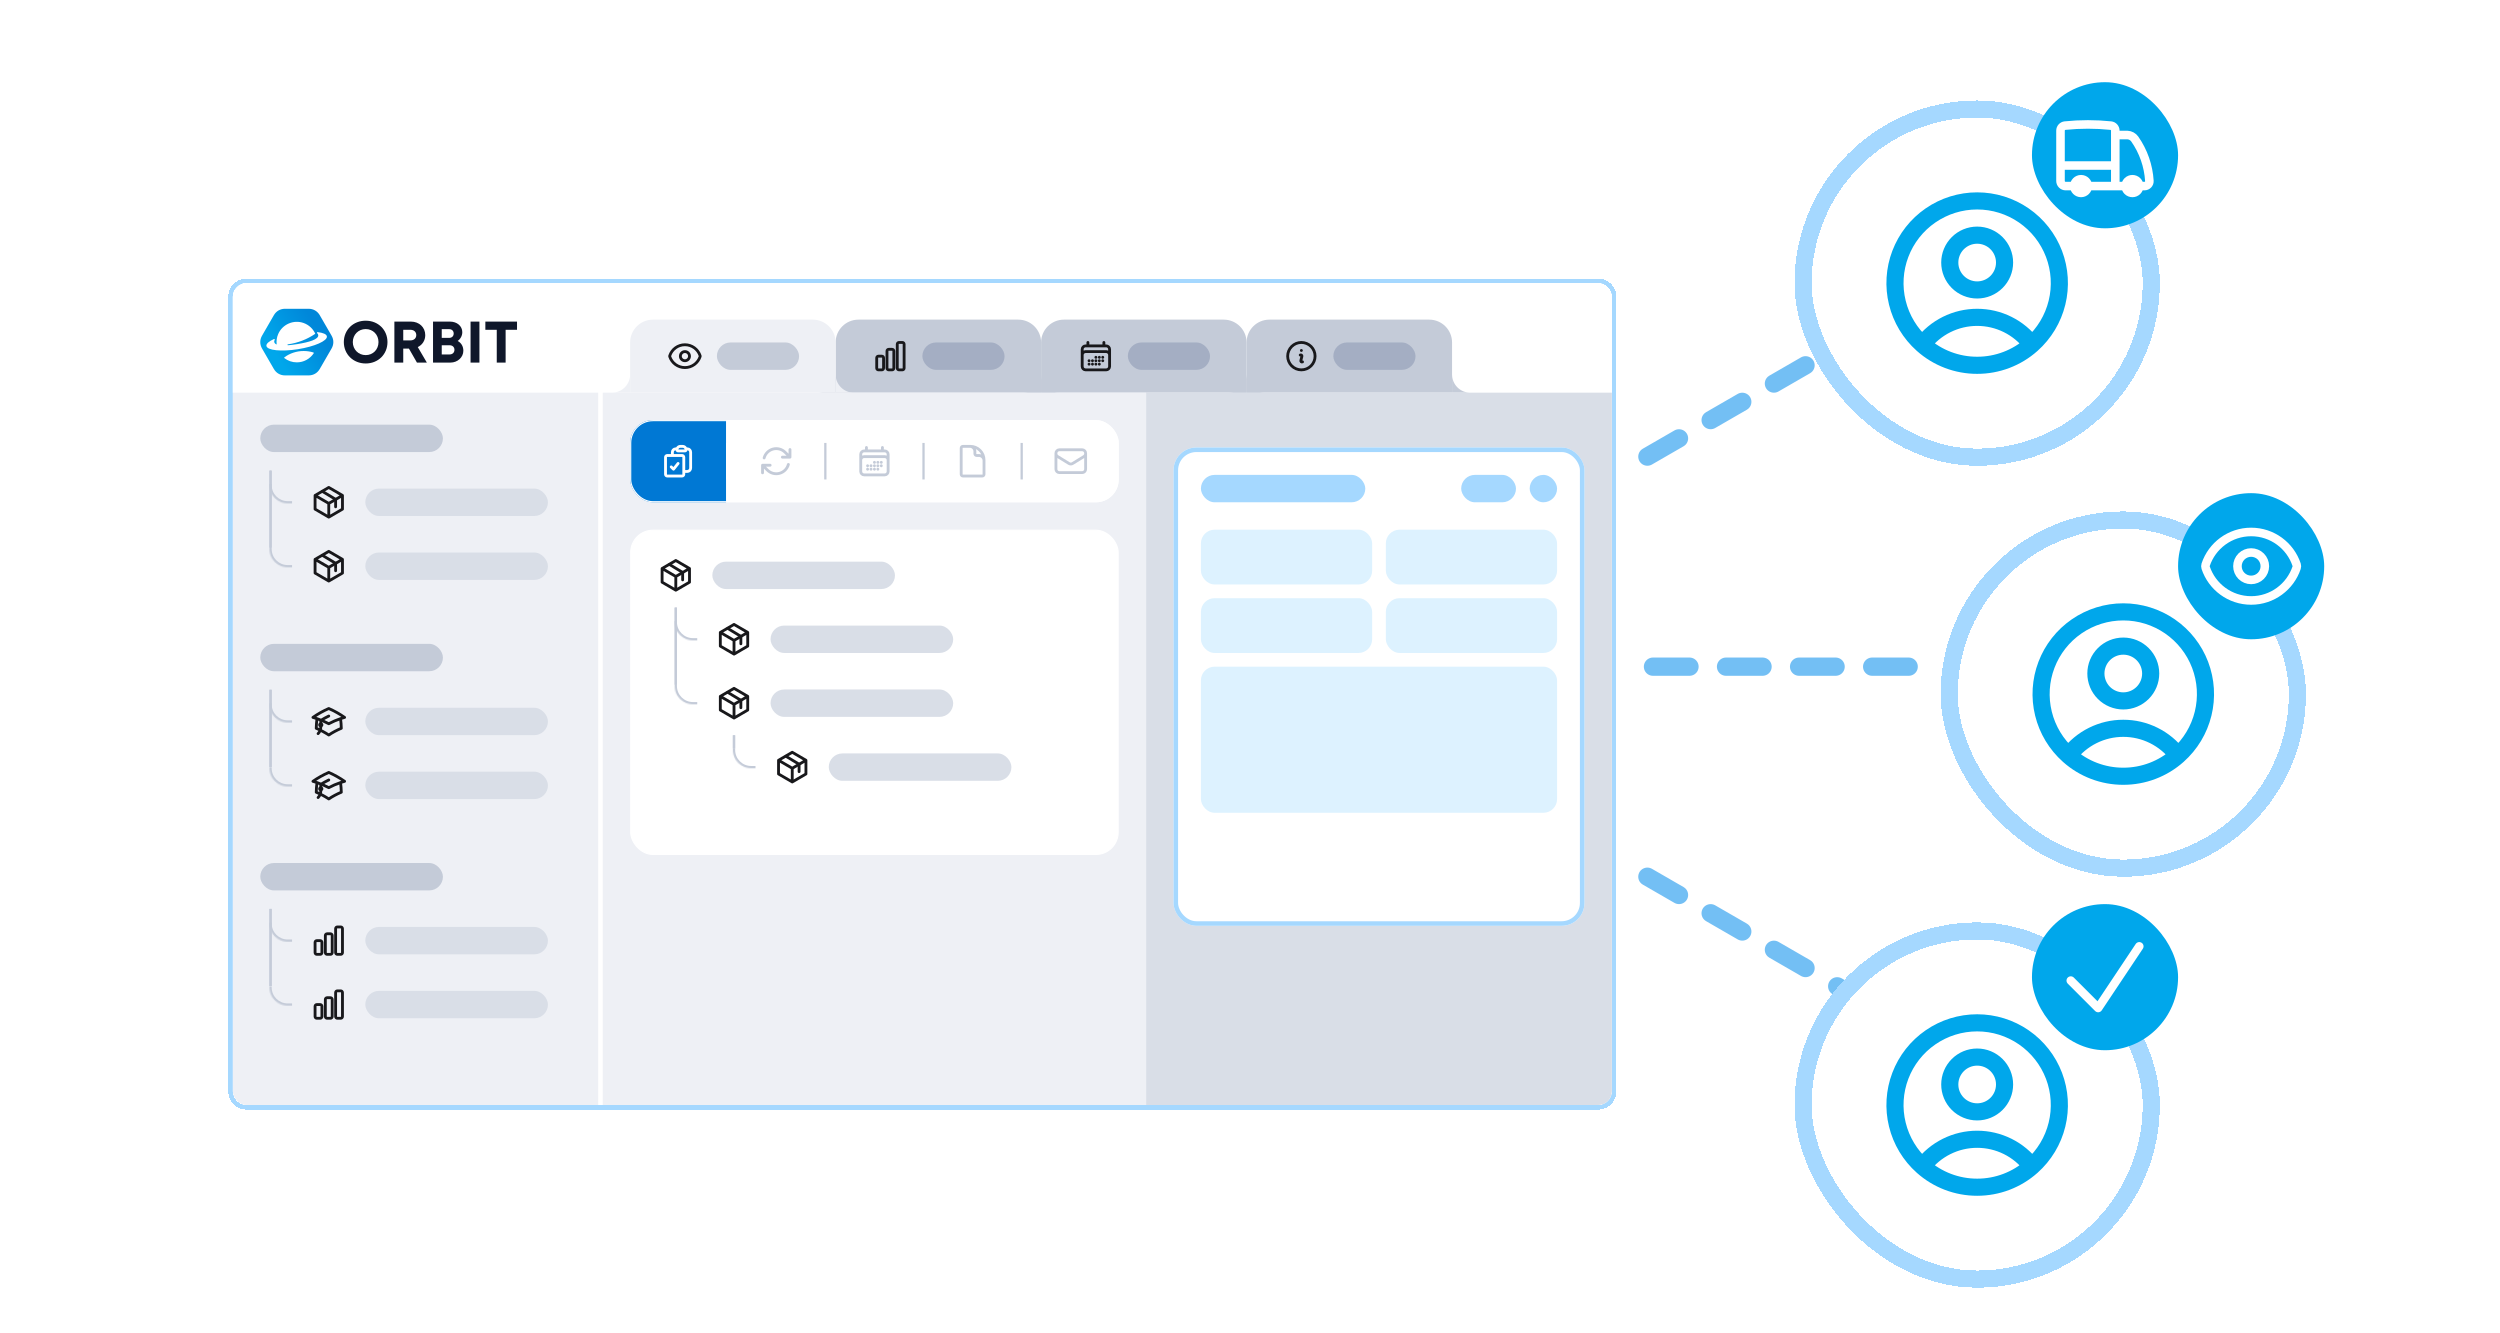 <svg xmlns="http://www.w3.org/2000/svg" fill="none" viewBox="0 0 2190 1168" height="1168" width="2190">
<g clip-path="url(#clip0_4621_18507)">
<rect fill="white" height="1168" width="2190"></rect>
<path stroke-dasharray="32 32" stroke-linejoin="round" stroke-linecap="round" stroke-width="16" stroke="#73BFF4" d="M1443.1 768L1702.9 918"></path>
<g filter="url(#filter0_d_4621_18507)">
<path shape-rendering="crispEdges" fill="white" d="M200 236C200 227.163 207.163 220 216 220H1400C1408.84 220 1416 227.163 1416 236V932C1416 940.837 1408.84 948 1400 948H216C207.163 948 200 940.837 200 932V236Z"></path>
<path shape-rendering="crispEdges" stroke-width="4" stroke="#A5D8FF" d="M202 236C202 228.268 208.268 222 216 222H1400C1407.73 222 1414 228.268 1414 236V932C1414 939.732 1407.73 946 1400 946H216C208.268 946 202 939.732 202 932V236Z"></path>
<g clip-path="url(#clip1_4621_18507)">
<rect fill="white" rx="12" height="720" width="1208" y="224" x="204"></rect>
<g clip-path="url(#clip2_4621_18507)">
<rect fill="white" height="96" width="272" y="224" x="204"></rect>
<path fill="#0F172A" d="M301.195 275.668C301.195 265.007 309.399 256.93 320.355 256.93C331.312 256.93 339.431 264.964 339.431 275.668C339.431 286.371 331.27 294.406 320.355 294.406C309.441 294.406 301.195 286.329 301.195 275.668ZM331.562 275.671C331.562 269.156 326.754 264.267 320.355 264.267C313.957 264.267 309.065 269.208 309.065 275.671C309.065 282.135 313.957 287.076 320.355 287.076C326.754 287.076 331.562 282.183 331.562 275.671Z"></path>
<path fill="#0F172A" d="M358.227 281.369H353.244V293.624H345.476V257.719H359.967C367.158 257.719 372.521 262.669 372.521 269.597C372.521 274.295 369.947 278.132 365.977 280.051L373.92 293.627H365.243L358.227 281.372V281.369ZM353.244 274.191H359.461C362.711 274.191 364.652 272.237 364.652 269.542C364.652 266.848 362.711 264.893 359.461 264.893H353.244V274.191Z"></path>
<path fill="#0F172A" d="M400.924 274.684C404.096 276.347 405.894 279.463 405.894 283.261C405.894 289.02 400.83 293.624 394.59 293.624H379.329V257.719H394.175C400.369 257.719 404.969 261.67 404.969 266.951C404.969 270.039 403.453 272.915 400.921 274.688L400.924 274.684ZM393.86 286.495C396.415 286.495 398.1 284.807 398.1 282.446C398.1 280.086 396.415 278.44 393.86 278.44H386.965V286.495H393.863H393.86ZM397.437 268.162C397.437 265.909 395.876 264.335 393.438 264.335H386.965V271.993H393.438C395.886 271.993 397.437 270.409 397.437 268.166V268.162Z"></path>
<path fill="#0F172A" d="M412.209 257.715H419.978V293.62H412.209V257.715Z"></path>
<path fill="#0F172A" d="M452.906 264.925H442.923V293.623H435.155V264.925H425.172V257.715H452.909V264.925H452.906Z"></path>
<path fill="url(#paint0_linear_4621_18507)" d="M280.104 252.114L285.278 261.077L290.453 270.04C292.521 273.621 292.521 277.718 290.453 281.299L285.278 290.262L280.104 299.225C278.036 302.806 274.487 304.854 270.352 304.854H260.002H249.653C245.517 304.854 241.968 302.806 239.9 299.225L234.726 290.262L229.551 281.299C227.483 277.718 227.483 273.621 229.551 270.04L234.726 261.077L239.9 252.114C241.968 248.533 245.517 246.484 249.653 246.484H260.002H270.352C274.487 246.484 278.036 248.533 280.104 252.114Z" clip-rule="evenodd" fill-rule="evenodd"></path>
<path fill="white" d="M286.353 270.641C286.054 268.755 283.002 267.479 278.272 266.931C277.717 266.866 277.438 267.557 277.867 267.915C278.363 268.327 278.675 268.833 278.769 269.444C279.37 273.226 270.926 275.771 260.281 277.456C257.437 277.907 254.72 278.251 252.259 278.439C252.048 278.456 251.863 278.306 251.831 278.098C251.795 277.874 251.951 277.667 252.175 277.637C260.794 276.472 269.03 273.284 276.188 268.382C274.286 264.158 270.744 260.662 265.991 258.954C257.226 255.802 247.393 260.071 243.698 268.622C242.403 271.622 242.004 274.771 242.367 277.784C241.144 277.293 240.384 276.566 240.225 275.55C240.127 274.94 240.267 274.365 240.611 273.816C240.91 273.346 240.426 272.774 239.92 273.005C235.592 274.988 233.083 277.144 233.381 279.03C233.998 282.929 246.357 284.211 260.982 281.897C275.61 279.579 286.966 274.54 286.349 270.641H286.353Z" clip-rule="evenodd" fill-rule="evenodd"></path>
<path fill="white" d="M274.825 285.458C274.99 285.204 274.867 284.86 274.578 284.769C271.883 283.932 269.017 283.48 266.043 283.48C259.722 283.48 253.879 285.522 249.136 288.98C248.892 289.158 248.886 289.525 249.123 289.71C252.129 292.044 255.905 293.434 260.002 293.434C266.196 293.434 271.646 290.262 274.825 285.458Z" clip-rule="evenodd" fill-rule="evenodd"></path>
</g>
<rect stroke="white" height="95" width="271" y="224.5" x="204.5"></rect>
<rect fill="#EEF0F5" transform="translate(204 320)" height="624" width="320"></rect>
<mask fill="white" id="path-15-inside-1_4621_18507">
<path d="M236 388H252V456H236V388Z"></path>
</mask>
<path mask="url(#path-15-inside-1_4621_18507)" fill="#C4CBD8" d="M238 456V388H234V456H238Z"></path>
<rect fill="#C4CBD8" rx="12" height="24" width="160" y="348" x="228"></rect>
<mask fill="white" id="path-18-inside-2_4621_18507">
<path d="M256 400H236V401C236 409.837 243.163 417 252 417H256V400Z"></path>
</mask>
<path mask="url(#path-18-inside-2_4621_18507)" fill="#C4CBD8" d="M256 400H236H256ZM234 401C234 410.941 242.059 419 252 419H256V415H252C244.268 415 238 408.732 238 401H234ZM256 417V400V417ZM234 400V401C234 410.941 242.059 419 252 419V415C244.268 415 238 408.732 238 401V400H234Z"></path>
<path stroke-linejoin="round" stroke-linecap="round" stroke-width="2.5" stroke="#18181B" d="M282.5 406.5L294 413.461V419.961"></path>
<path stroke-linejoin="round" stroke-linecap="round" stroke-width="2.5" stroke="#18181B" d="M300 410L288 403L276 410M300 410L288 417M300 410V422L288 429M276 410L288 417M276 410V422L288 429M288 417V429"></path>
<rect fill="#D9DEE7" rx="12" height="24" width="160" y="404" x="320"></rect>
<mask fill="white" id="path-23-inside-3_4621_18507">
<path d="M256 456H236V457C236 465.837 243.163 473 252 473H256V456Z"></path>
</mask>
<path mask="url(#path-23-inside-3_4621_18507)" fill="#C4CBD8" d="M256 456H236H256ZM234 457C234 466.941 242.059 475 252 475H256V471H252C244.268 471 238 464.732 238 457H234ZM256 473V456V473ZM234 456V457C234 466.941 242.059 475 252 475V471C244.268 471 238 464.732 238 457V456H234Z"></path>
<mask fill="white" id="path-25-inside-4_4621_18507">
<path d="M236 388H252V456H236V388Z"></path>
</mask>
<path mask="url(#path-25-inside-4_4621_18507)" fill="#C4CBD8" d="M238 456V388H234V456H238Z"></path>
<path stroke-linejoin="round" stroke-linecap="round" stroke-width="2.5" stroke="#18181B" d="M282.5 462.5L294 469.461V475.961"></path>
<path stroke-linejoin="round" stroke-linecap="round" stroke-width="2.5" stroke="#18181B" d="M300 466L288 459L276 466M300 466L288 473M300 466V478L288 485M276 466L288 473M276 466V478L288 485M288 473V485"></path>
<rect fill="#D9DEE7" rx="12" height="24" width="160" y="460" x="320"></rect>
<mask fill="white" id="path-30-inside-5_4621_18507">
<path d="M236 580H252V648H236V580Z"></path>
</mask>
<path mask="url(#path-30-inside-5_4621_18507)" fill="#C4CBD8" d="M238 648V580H234V648H238Z"></path>
<rect fill="#C4CBD8" rx="12" height="24" width="160" y="540" x="228"></rect>
<mask fill="white" id="path-33-inside-6_4621_18507">
<path d="M256 592H236V593C236 601.837 243.163 609 252 609H256V592Z"></path>
</mask>
<path mask="url(#path-33-inside-6_4621_18507)" fill="#C4CBD8" d="M256 592H236H256ZM234 593C234 602.941 242.059 611 252 611H256V607H252C244.268 607 238 600.732 238 593H234ZM256 609V592V609ZM234 592V593C234 602.941 242.059 611 252 611V607C244.268 607 238 600.732 238 593V592H234Z"></path>
<path stroke-linejoin="round" stroke-linecap="round" stroke-width="2.5" stroke="#18181B" d="M277.68 605.528C277.313 608.336 277.095 611.16 277.025 613.991C280.864 615.594 284.539 617.563 288 619.871C291.462 617.563 295.137 615.594 298.976 613.991C298.907 611.16 298.688 608.336 298.321 605.528M298.321 605.528C299.488 605.136 300.671 604.774 301.865 604.443C297.514 601.393 292.869 598.784 288 596.656C283.131 598.785 278.486 601.393 274.135 604.444C275.326 604.773 276.508 605.135 277.679 605.528C281.237 606.725 284.689 608.215 288 609.984C291.31 608.215 294.764 606.725 298.321 605.528ZM281 611.999C281.265 611.999 281.52 611.894 281.707 611.706C281.895 611.518 282 611.264 282 610.999C282 610.734 281.895 610.479 281.707 610.292C281.52 610.104 281.265 609.999 281 609.999C280.735 609.999 280.481 610.104 280.293 610.292C280.105 610.479 280 610.734 280 610.999C280 611.264 280.105 611.518 280.293 611.706C280.481 611.894 280.735 611.999 281 611.999ZM281 611.999V607.099C283.262 605.693 285.599 604.41 288 603.256M278.657 618.656C279.401 617.914 279.991 617.032 280.393 616.061C280.795 615.091 281.002 614.05 281 612.999V610.999"></path>
<rect fill="#D9DEE7" rx="12" height="24" width="160" y="596" x="320"></rect>
<mask fill="white" id="path-37-inside-7_4621_18507">
<path d="M256 648H236V649C236 657.837 243.163 665 252 665H256V648Z"></path>
</mask>
<path mask="url(#path-37-inside-7_4621_18507)" fill="#C4CBD8" d="M256 648H236H256ZM234 649C234 658.941 242.059 667 252 667H256V663H252C244.268 663 238 656.732 238 649H234ZM256 665V648V665ZM234 648V649C234 658.941 242.059 667 252 667V663C244.268 663 238 656.732 238 649V648H234Z"></path>
<mask fill="white" id="path-39-inside-8_4621_18507">
<path d="M236 580H252V648H236V580Z"></path>
</mask>
<path mask="url(#path-39-inside-8_4621_18507)" fill="#C4CBD8" d="M238 648V580H234V648H238Z"></path>
<path stroke-linejoin="round" stroke-linecap="round" stroke-width="2.5" stroke="#18181B" d="M277.68 661.528C277.313 664.336 277.095 667.16 277.025 669.991C280.864 671.594 284.539 673.563 288 675.871C291.462 673.563 295.137 671.594 298.976 669.991C298.907 667.16 298.688 664.336 298.321 661.528M298.321 661.528C299.488 661.136 300.671 660.774 301.865 660.443C297.514 657.393 292.869 654.784 288 652.656C283.131 654.785 278.486 657.393 274.135 660.444C275.326 660.773 276.508 661.135 277.679 661.528C281.237 662.725 284.689 664.215 288 665.984C291.31 664.215 294.764 662.725 298.321 661.528ZM281 667.999C281.265 667.999 281.52 667.894 281.707 667.706C281.895 667.518 282 667.264 282 666.999C282 666.734 281.895 666.479 281.707 666.292C281.52 666.104 281.265 665.999 281 665.999C280.735 665.999 280.481 666.104 280.293 666.292C280.105 666.479 280 666.734 280 666.999C280 667.264 280.105 667.518 280.293 667.706C280.481 667.894 280.735 667.999 281 667.999ZM281 667.999V663.099C283.262 661.693 285.599 660.41 288 659.256M278.657 674.656C279.401 673.914 279.991 673.032 280.393 672.061C280.795 671.091 281.002 670.05 281 668.999V666.999"></path>
<rect fill="#D9DEE7" rx="12" height="24" width="160" y="652" x="320"></rect>
<mask fill="white" id="path-43-inside-9_4621_18507">
<path d="M236 772H252V840H236V772Z"></path>
</mask>
<path mask="url(#path-43-inside-9_4621_18507)" fill="#C4CBD8" d="M238 840V772H234V840H238Z"></path>
<rect fill="#C4CBD8" rx="12" height="24" width="160" y="732" x="228"></rect>
<mask fill="white" id="path-46-inside-10_4621_18507">
<path d="M256 784H236V785C236 793.837 243.163 801 252 801H256V784Z"></path>
</mask>
<path mask="url(#path-46-inside-10_4621_18507)" fill="#C4CBD8" d="M256 784H236H256ZM234 785C234 794.941 242.059 803 252 803H256V799H252C244.268 799 238 792.732 238 785H234ZM256 801V784V801ZM234 784V785C234 794.941 242.059 803 252 803V799C244.268 799 238 792.732 238 785V784H234Z"></path>
<path stroke-linejoin="round" stroke-linecap="round" stroke-width="2.5" stroke="#18181B" d="M276 801.5C276 800.672 276.672 800 277.5 800H280.5C281.328 800 282 800.672 282 801.5V810.5C282 811.328 281.328 812 280.5 812H277.5C277.102 812 276.721 811.842 276.439 811.561C276.158 811.279 276 810.898 276 810.5V801.5ZM285 795.5C285 794.672 285.672 794 286.5 794H289.5C290.328 794 291 794.672 291 795.5V810.5C291 811.328 290.328 812 289.5 812H286.5C286.102 812 285.721 811.842 285.439 811.561C285.158 811.279 285 810.898 285 810.5V795.5ZM294 789.5C294 788.672 294.672 788 295.5 788H298.5C299.328 788 300 788.672 300 789.5V810.5C300 811.328 299.328 812 298.5 812H295.5C295.102 812 294.721 811.842 294.439 811.561C294.158 811.279 294 810.898 294 810.5V789.5Z"></path>
<rect fill="#D9DEE7" rx="12" height="24" width="160" y="788" x="320"></rect>
<mask fill="white" id="path-50-inside-11_4621_18507">
<path d="M256 840H236V841C236 849.837 243.163 857 252 857H256V840Z"></path>
</mask>
<path mask="url(#path-50-inside-11_4621_18507)" fill="#C4CBD8" d="M256 840H236H256ZM234 841C234 850.941 242.059 859 252 859H256V855H252C244.268 855 238 848.732 238 841H234ZM256 857V840V857ZM234 840V841C234 850.941 242.059 859 252 859V855C244.268 855 238 848.732 238 841V840H234Z"></path>
<mask fill="white" id="path-52-inside-12_4621_18507">
<path d="M236 772H252V840H236V772Z"></path>
</mask>
<path mask="url(#path-52-inside-12_4621_18507)" fill="#C4CBD8" d="M238 840V772H234V840H238Z"></path>
<path stroke-linejoin="round" stroke-linecap="round" stroke-width="2.5" stroke="#18181B" d="M276 857.5C276 856.672 276.672 856 277.5 856H280.5C281.328 856 282 856.672 282 857.5V866.5C282 867.328 281.328 868 280.5 868H277.5C277.102 868 276.721 867.842 276.439 867.561C276.158 867.279 276 866.898 276 866.5V857.5ZM285 851.5C285 850.672 285.672 850 286.5 850H289.5C290.328 850 291 850.672 291 851.5V866.5C291 867.328 290.328 868 289.5 868H286.5C286.102 868 285.721 867.842 285.439 867.561C285.158 867.279 285 866.898 285 866.5V851.5ZM294 845.5C294 844.672 294.672 844 295.5 844H298.5C299.328 844 300 844.672 300 845.5V866.5C300 867.328 299.328 868 298.5 868H295.5C295.102 868 294.721 867.842 294.439 867.561C294.158 867.279 294 866.898 294 866.5V845.5Z"></path>
<rect fill="#D9DEE7" rx="12" height="24" width="160" y="844" x="320"></rect>
<rect fill="white" transform="translate(528 224)" height="96" width="884"></rect>
<path fill="#C4CBD8" d="M1092 320V304C1092 312.837 1084.84 320 1076 320H1092Z" clip-rule="evenodd" fill-rule="evenodd"></path>
<path fill="#C4CBD8" d="M1092 276C1092 264.954 1100.95 256 1112 256H1252C1263.05 256 1272 264.954 1272 276V320H1092V276Z"></path>
<path stroke-linejoin="round" stroke-linecap="round" stroke-width="2.5" stroke="#18181B" d="M1139 287L1139.05 286.973C1139.23 286.888 1139.42 286.853 1139.61 286.874C1139.8 286.894 1139.98 286.968 1140.13 287.088C1140.28 287.207 1140.39 287.367 1140.45 287.548C1140.51 287.729 1140.52 287.924 1140.47 288.109L1139.53 291.891C1139.48 292.076 1139.49 292.271 1139.55 292.453C1139.61 292.634 1139.72 292.794 1139.87 292.914C1140.02 293.033 1140.2 293.108 1140.39 293.128C1140.58 293.148 1140.77 293.114 1140.95 293.028L1141 293M1152 288C1152 289.576 1151.69 291.136 1151.09 292.592C1150.48 294.048 1149.6 295.371 1148.49 296.485C1147.37 297.6 1146.05 298.483 1144.59 299.087C1143.14 299.69 1141.58 300 1140 300C1138.42 300 1136.86 299.69 1135.41 299.087C1133.95 298.483 1132.63 297.6 1131.51 296.485C1130.4 295.371 1129.52 294.048 1128.91 292.592C1128.31 291.136 1128 289.576 1128 288C1128 284.817 1129.26 281.765 1131.51 279.515C1133.77 277.264 1136.82 276 1140 276C1143.18 276 1146.23 277.264 1148.49 279.515C1150.74 281.765 1152 284.817 1152 288ZM1140 283H1140.01V283.011H1140V283Z"></path>
<rect fill="#A4AEC3" rx="12" height="24" width="72" y="276" x="1168"></rect>
<path fill="#C4CBD8" d="M1272 320V304C1272 312.837 1279.16 320 1288 320H1272Z" clip-rule="evenodd" fill-rule="evenodd"></path>
<path fill="#C4CBD8" d="M912 320V304C912 312.837 904.837 320 896 320H912Z" clip-rule="evenodd" fill-rule="evenodd"></path>
<path fill="#C4CBD8" d="M912 276C912 264.954 920.954 256 932 256H1072C1083.05 256 1092 264.954 1092 276V320H912V276Z"></path>
<path stroke-linejoin="round" stroke-linecap="round" stroke-width="2.5" stroke="#18181B" d="M953 276V279M967 276V279M948 297V282C948 281.204 948.316 280.441 948.879 279.879C949.441 279.316 950.204 279 951 279H969C969.796 279 970.559 279.316 971.121 279.879C971.684 280.441 972 281.204 972 282V297M948 297C948 297.796 948.316 298.559 948.879 299.121C949.441 299.684 950.204 300 951 300H969C969.796 300 970.559 299.684 971.121 299.121C971.684 298.559 972 297.796 972 297M948 297V287C948 286.204 948.316 285.441 948.879 284.879C949.441 284.316 950.204 284 951 284H969C969.796 284 970.559 284.316 971.121 284.879C971.684 285.441 972 286.204 972 287V297M960 289H960.011V289.011H960V289ZM960 292H960.011V292.011H960V292ZM960 295H960.011V295.011H960V295ZM957 292H957.011V292.011H957V292ZM957 295H957.011V295.011H957V295ZM954 292H954.011V292.011H954V292ZM954 295H954.011V295.011H954V295ZM963 289H963.011V289.011H963V289ZM963 292H963.011V292.011H963V292ZM963 295H963.011V295.011H963V295ZM966 289H966.011V289.011H966V289ZM966 292H966.011V292.011H966V292Z"></path>
<rect fill="#A4AEC3" rx="12" height="24" width="72" y="276" x="988"></rect>
<path fill="#C4CBD8" d="M1092 320V304C1092 312.837 1099.16 320 1108 320H1092Z" clip-rule="evenodd" fill-rule="evenodd"></path>
<path fill="#C4CBD8" d="M732 320V304C732 312.837 724.837 320 716 320H732Z" clip-rule="evenodd" fill-rule="evenodd"></path>
<path fill="#C4CBD8" d="M732 276C732 264.954 740.954 256 752 256H892C903.046 256 912 264.954 912 276V320H732V276Z"></path>
<path stroke-linejoin="round" stroke-linecap="round" stroke-width="2.5" stroke="#18181B" d="M768 289.5C768 288.672 768.672 288 769.5 288H772.5C773.328 288 774 288.672 774 289.5V298.5C774 299.328 773.328 300 772.5 300H769.5C769.102 300 768.721 299.842 768.439 299.561C768.158 299.279 768 298.898 768 298.5V289.5ZM777 283.5C777 282.672 777.672 282 778.5 282H781.5C782.328 282 783 282.672 783 283.5V298.5C783 299.328 782.328 300 781.5 300H778.5C778.102 300 777.721 299.842 777.439 299.561C777.158 299.279 777 298.898 777 298.5V283.5ZM786 277.5C786 276.672 786.672 276 787.5 276H790.5C791.328 276 792 276.672 792 277.5V298.5C792 299.328 791.328 300 790.5 300H787.5C787.102 300 786.721 299.842 786.439 299.561C786.158 299.279 786 298.898 786 298.5V277.5Z"></path>
<rect fill="#A4AEC3" rx="12" height="24" width="72" y="276" x="808"></rect>
<path fill="#C4CBD8" d="M912 320V304C912 312.837 919.163 320 928 320H912Z" clip-rule="evenodd" fill-rule="evenodd"></path>
<path fill="#EEF0F5" d="M552 320V304C552 312.837 544.837 320 536 320H552Z" clip-rule="evenodd" fill-rule="evenodd"></path>
<path fill="#EEF0F5" d="M552 276C552 264.954 560.954 256 572 256H712C723.046 256 732 264.954 732 276V320H552V276Z"></path>
<path stroke-linejoin="round" stroke-linecap="round" stroke-width="2.5" stroke="#18181B" d="M586.715 288.429C586.623 288.153 586.623 287.854 586.715 287.577C588.564 282.013 593.813 278 600 278C606.184 278 611.431 282.009 613.284 287.571C613.377 287.847 613.377 288.145 613.284 288.423C611.436 293.987 606.187 298 600 298C593.816 298 588.568 293.991 586.715 288.429Z"></path>
<path stroke-linejoin="round" stroke-linecap="round" stroke-width="2.5" stroke="#18181B" d="M604 288C604 289.061 603.579 290.078 602.828 290.828C602.078 291.579 601.061 292 600 292C598.939 292 597.922 291.579 597.172 290.828C596.421 290.078 596 289.061 596 288C596 286.939 596.421 285.922 597.172 285.172C597.922 284.421 598.939 284 600 284C601.061 284 602.078 284.421 602.828 285.172C603.579 285.922 604 286.939 604 288Z"></path>
<rect fill="#C4CBD8" rx="12" height="24" width="72" y="276" x="628"></rect>
<path fill="#EEF0F5" d="M732 320V304C732 312.837 739.163 320 748 320H732Z" clip-rule="evenodd" fill-rule="evenodd"></path>
<rect fill="#EEF0F5" transform="translate(528 320)" height="624" width="476"></rect>
<g clip-path="url(#clip3_4621_18507)">
<rect fill="white" rx="20" height="72" width="428" y="344" x="552"></rect>
<rect fill="#0078D4" transform="translate(552 344)" height="72" width="84"></rect>
<path stroke-linejoin="round" stroke-linecap="round" stroke-width="2.5" stroke="white" d="M593.133 369.115C593.047 369.395 593 369.692 593 370C593 370.552 593.448 371 594 371H600C600.265 371 600.52 370.895 600.707 370.707C600.895 370.52 601 370.265 601 370C601 369.7 600.955 369.401 600.867 369.115M593.133 369.115C593.323 368.502 593.703 367.967 594.219 367.586C594.735 367.206 595.359 367 596 367H598C599.349 367 600.489 367.891 600.867 369.115M593.133 369.115C592.632 369.145 592.133 369.181 591.635 369.221C590.127 369.347 589 370.631 589 372.144V375M600.867 369.115C601.368 369.145 601.867 369.181 602.365 369.221C603.873 369.347 605 370.631 605 372.144V386C605 386.796 604.684 387.559 604.121 388.121C603.559 388.684 602.796 389 602 389H599M589 375H584.5C583.672 375 583 375.672 583 376.5V391.5C583 392.328 583.672 393 584.5 393H597.5C598.328 393 599 392.328 599 391.5V389M589 375H597.5C598.328 375 599 375.672 599 376.5V389M588 385L590 387L594 382"></path>
<rect fill="white" height="32" width="2" y="364" x="636"></rect>
<path stroke-linejoin="round" stroke-linecap="round" stroke-width="2.5" stroke="#C4CBD8" d="M685.364 376.466H692.02L687.779 372.222C686.413 370.856 684.712 369.874 682.847 369.375C680.981 368.875 679.017 368.875 677.152 369.375C675.287 369.875 673.586 370.857 672.221 372.223C670.856 373.589 669.874 375.29 669.375 377.155M667.98 390.194V383.538M667.98 383.538H674.636M667.98 383.538L672.22 387.782C673.585 389.147 675.286 390.129 677.152 390.629C679.017 391.129 680.981 391.129 682.846 390.629C684.711 390.129 686.412 389.146 687.777 387.781C689.143 386.415 690.124 384.714 690.624 382.849M692.02 369.81V376.463"></path>
<rect fill="#C4CBD8" height="32" width="2" y="364" x="722"></rect>
<path stroke-linejoin="round" stroke-linecap="round" stroke-width="2.5" stroke="#C4CBD8" d="M759 368V371M773 368V371M754 389V374C754 373.204 754.316 372.441 754.879 371.879C755.441 371.316 756.204 371 757 371H775C775.796 371 776.559 371.316 777.121 371.879C777.684 372.441 778 373.204 778 374V389M754 389C754 389.796 754.316 390.559 754.879 391.121C755.441 391.684 756.204 392 757 392H775C775.796 392 776.559 391.684 777.121 391.121C777.684 390.559 778 389.796 778 389M754 389V379C754 378.204 754.316 377.441 754.879 376.879C755.441 376.316 756.204 376 757 376H775C775.796 376 776.559 376.316 777.121 376.879C777.684 377.441 778 378.204 778 379V389M766 381H766.011V381.011H766V381ZM766 384H766.011V384.011H766V384ZM766 387H766.011V387.011H766V387ZM763 384H763.011V384.011H763V384ZM763 387H763.011V387.011H763V387ZM760 384H760.011V384.011H760V384ZM760 387H760.011V387.011H760V387ZM769 381H769.011V381.011H769V381ZM769 384H769.011V384.011H769V384ZM769 387H769.011V387.011H769V387ZM772 381H772.011V381.011H772V381ZM772 384H772.011V384.011H772V384Z"></path>
<rect fill="#C4CBD8" height="32" width="2" y="364" x="808"></rect>
<path stroke-linejoin="round" stroke-linecap="round" stroke-width="2.5" stroke="#C4CBD8" d="M862 383V379.5C862 378.307 861.526 377.162 860.682 376.318C859.838 375.474 858.693 375 857.5 375H855.5C855.102 375 854.721 374.842 854.439 374.561C854.158 374.279 854 373.898 854 373.5V371.5C854 370.307 853.526 369.162 852.682 368.318C851.838 367.474 850.693 367 849.5 367H847M850 367H843.5C842.672 367 842 367.672 842 368.5V391.5C842 392.328 842.672 393 843.5 393H860.5C861.328 393 862 392.328 862 391.5V379C862 375.817 860.736 372.765 858.485 370.515C856.235 368.264 853.183 367 850 367Z"></path>
<rect fill="#C4CBD8" height="32" width="2" y="364" x="894"></rect>
<path stroke-linejoin="round" stroke-linecap="round" stroke-width="2.5" stroke="#C4CBD8" d="M951 373V387C951 387.796 950.684 388.559 950.121 389.121C949.559 389.684 948.796 390 948 390H928C927.204 390 926.441 389.684 925.879 389.121C925.316 388.559 925 387.796 925 387V373M951 373C951 372.204 950.684 371.441 950.121 370.879C949.559 370.316 948.796 370 948 370H928C927.204 370 926.441 370.316 925.879 370.879C925.316 371.441 925 372.204 925 373M951 373V373.324C951 373.836 950.869 374.34 950.619 374.787C950.37 375.234 950.009 375.61 949.573 375.879L939.573 382.032C939.1 382.323 938.556 382.478 938 382.478C937.444 382.478 936.9 382.323 936.427 382.032L926.427 375.88C925.991 375.611 925.63 375.236 925.381 374.788C925.131 374.341 925 373.838 925 373.325V373"></path>
</g>
<rect stroke="white" rx="19.5" height="71" width="427" y="344.5" x="552.5"></rect>
<rect fill="white" rx="19.5" height="284" width="427" y="440.5" x="552.5"></rect>
<rect stroke="white" rx="19.5" height="284" width="427" y="440.5" x="552.5"></rect>
<mask fill="white" id="path-89-inside-13_4621_18507">
<path d="M591 508H607V576H591V508Z"></path>
</mask>
<path mask="url(#path-89-inside-13_4621_18507)" fill="#C4CBD8" d="M593 576V508H589V576H593Z"></path>
<mask fill="white" id="path-91-inside-14_4621_18507">
<path d="M642 620H658V632H642V620Z"></path>
</mask>
<path mask="url(#path-91-inside-14_4621_18507)" fill="#C4CBD8" d="M644 632V620H640V632H644Z"></path>
<path stroke-linejoin="round" stroke-linecap="round" stroke-width="2.5" stroke="#18181B" d="M586.5 470.5L598 477.461V483.961"></path>
<path stroke-linejoin="round" stroke-linecap="round" stroke-width="2.5" stroke="#18181B" d="M604 474L592 467L580 474M604 474L592 481M604 474V486L592 493M580 474L592 481M580 474V486L592 493M592 481V493"></path>
<rect fill="#D9DEE7" rx="12" height="24" width="160" y="468" x="624"></rect>
<mask fill="white" id="path-96-inside-15_4621_18507">
<path d="M611 520H591V521C591 529.837 598.163 537 607 537H611V520Z"></path>
</mask>
<path mask="url(#path-96-inside-15_4621_18507)" fill="#C4CBD8" d="M611 520H591H611ZM589 521C589 530.941 597.059 539 607 539H611V535H607C599.268 535 593 528.732 593 521H589ZM611 537V520V537ZM589 520V521C589 530.941 597.059 539 607 539V535C599.268 535 593 528.732 593 521V520H589Z"></path>
<path stroke-linejoin="round" stroke-linecap="round" stroke-width="2.5" stroke="#18181B" d="M637.5 526.5L649 533.461V539.961"></path>
<path stroke-linejoin="round" stroke-linecap="round" stroke-width="2.5" stroke="#18181B" d="M655 530L643 523L631 530M655 530L643 537M655 530V542L643 549M631 530L643 537M631 530V542L643 549M643 537V549"></path>
<rect fill="#D9DEE7" rx="12" height="24" width="160" y="524" x="675"></rect>
<mask fill="white" id="path-101-inside-16_4621_18507">
<path d="M611 576H591V577C591 585.837 598.163 593 607 593H611V576Z"></path>
</mask>
<path mask="url(#path-101-inside-16_4621_18507)" fill="#C4CBD8" d="M611 576H591H611ZM589 577C589 586.941 597.059 595 607 595H611V591H607C599.268 591 593 584.732 593 577H589ZM611 593V576V593ZM589 576V577C589 586.941 597.059 595 607 595V591C599.268 591 593 584.732 593 577V576H589Z"></path>
<mask fill="white" id="path-103-inside-17_4621_18507">
<path d="M591 508H607V576H591V508Z"></path>
</mask>
<path mask="url(#path-103-inside-17_4621_18507)" fill="#C4CBD8" d="M593 576V508H589V576H593Z"></path>
<path stroke-linejoin="round" stroke-linecap="round" stroke-width="2.5" stroke="#18181B" d="M637.5 582.5L649 589.461V595.961"></path>
<path stroke-linejoin="round" stroke-linecap="round" stroke-width="2.5" stroke="#18181B" d="M655 586L643 579L631 586M655 586L643 593M655 586V598L643 605M631 586L643 593M631 586V598L643 605M643 593V605"></path>
<rect fill="#D9DEE7" rx="12" height="24" width="160" y="580" x="675"></rect>
<mask fill="white" id="path-108-inside-18_4621_18507">
<path d="M662 632H642V633C642 641.837 649.163 649 658 649H662V632Z"></path>
</mask>
<path mask="url(#path-108-inside-18_4621_18507)" fill="#C4CBD8" d="M662 632H642H662ZM640 633C640 642.941 648.059 651 658 651H662V647H658C650.268 647 644 640.732 644 633H640ZM662 649V632V649ZM640 632V633C640 642.941 648.059 651 658 651V647C650.268 647 644 640.732 644 633V632H640Z"></path>
<mask fill="white" id="path-110-inside-19_4621_18507">
<path d="M642 620H658V632H642V620Z"></path>
</mask>
<path mask="url(#path-110-inside-19_4621_18507)" fill="#C4CBD8" d="M644 632V620H640V632H644Z"></path>
<path stroke-linejoin="round" stroke-linecap="round" stroke-width="2.5" stroke="#18181B" d="M688.5 638.5L700 645.461V651.961"></path>
<path stroke-linejoin="round" stroke-linecap="round" stroke-width="2.5" stroke="#18181B" d="M706 642L694 635L682 642M706 642L694 649M706 642V654L694 661M682 642L694 649M682 642V654L694 661M694 649V661"></path>
<rect fill="#D9DEE7" rx="12" height="24" width="160" y="636" x="726"></rect>
<g clip-path="url(#clip4_4621_18507)">
<rect fill="#D9DEE7" transform="translate(1004 320)" height="624" width="408"></rect>
<g filter="url(#filter1_d_4621_18507)">
<rect fill="white" rx="20" height="419" width="360" y="344" x="1028"></rect>
<rect stroke-width="4" stroke="#A5D8FF" rx="18" height="415" width="356" y="346" x="1030"></rect>
<rect fill="#A5D8FF" rx="12" height="24" width="144" y="368" x="1052"></rect>
<rect fill="#DDF2FF" rx="12" height="128" width="312" y="536" x="1052"></rect>
<rect fill="#DDF2FF" rx="12" height="48" width="150" y="416" x="1052"></rect>
<rect fill="#DDF2FF" rx="12" height="48" width="150" y="476" x="1052"></rect>
<rect fill="#DDF2FF" rx="12" height="48" width="150" y="416" x="1214"></rect>
<rect fill="#DDF2FF" rx="12" height="48" width="150" y="476" x="1214"></rect>
<rect fill="#A5D8FF" rx="12" height="24" width="24" y="368" x="1340"></rect>
<rect fill="#A5D8FF" rx="12" height="24" width="48" y="368" x="1280"></rect>
</g>
</g>
</g>
</g>
<g filter="url(#filter2_d_4621_18507)">
<rect shape-rendering="crispEdges" fill="white" rx="160" height="320" width="320" y="784" x="1572"></rect>
<rect shape-rendering="crispEdges" stroke-width="15" stroke="#A5D8FF" rx="152.5" height="305" width="305" y="791.5" x="1579.5"></rect>
<path stroke-linejoin="round" stroke-linecap="round" stroke-width="15" stroke="#00A7EB" d="M1779.86 997.798C1774.27 990.397 1767.04 984.395 1758.73 980.265C1750.43 976.135 1741.28 973.989 1732 973.998C1722.73 973.989 1713.58 976.135 1705.27 980.265C1696.97 984.395 1689.74 990.397 1684.15 997.798M1779.86 997.798C1790.77 988.095 1798.46 975.306 1801.93 961.126C1805.41 946.947 1804.49 932.046 1799.3 918.401C1794.11 904.757 1784.89 893.012 1772.87 884.725C1760.85 876.438 1746.6 872 1732 872C1717.4 872 1703.15 876.438 1691.13 884.725C1679.11 893.012 1669.89 904.757 1664.7 918.401C1659.51 932.046 1658.59 946.947 1662.07 961.126C1665.54 975.306 1673.24 988.095 1684.15 997.798M1779.86 997.798C1766.69 1009.54 1749.65 1016.02 1732 1016C1714.36 1016.02 1697.32 1009.54 1684.15 997.798M1756 925.998C1756 932.363 1753.48 938.467 1748.97 942.968C1744.47 947.469 1738.37 949.998 1732 949.998C1725.64 949.998 1719.53 947.469 1715.03 942.968C1710.53 938.467 1708 932.363 1708 925.998C1708 919.632 1710.53 913.528 1715.03 909.027C1719.53 904.526 1725.64 901.998 1732 901.998C1738.37 901.998 1744.47 904.526 1748.97 909.027C1753.48 913.528 1756 919.632 1756 925.998Z"></path>
<rect fill="#00A7EB" rx="64" height="128" width="128" y="768" x="1780"></rect>
<path stroke-linejoin="round" stroke-linecap="round" stroke-width="7.5" stroke="white" d="M1814 835L1838 859L1874 805"></path>
</g>
<path stroke-dasharray="32 32" stroke-linejoin="round" stroke-linecap="round" stroke-width="16" stroke="#73BFF4" d="M1448 584H1698"></path>
<path stroke-dasharray="32 32" stroke-linejoin="round" stroke-linecap="round" stroke-width="16" stroke="#73BFF4" d="M1443.1 400L1702.9 250"></path>
<g filter="url(#filter3_d_4621_18507)">
<rect shape-rendering="crispEdges" fill="white" rx="160" height="320" width="320" y="424" x="1700"></rect>
<rect shape-rendering="crispEdges" stroke-width="15" stroke="#A5D8FF" rx="152.5" height="305" width="305" y="431.5" x="1707.5"></rect>
<path stroke-linejoin="round" stroke-linecap="round" stroke-width="15" stroke="#00A7EB" d="M1907.86 637.798C1902.27 630.397 1895.04 624.395 1886.73 620.265C1878.43 616.135 1869.28 613.989 1860 613.998C1850.73 613.989 1841.58 616.135 1833.27 620.265C1824.97 624.395 1817.74 630.397 1812.15 637.798M1907.86 637.798C1918.77 628.095 1926.46 615.306 1929.93 601.126C1933.41 586.947 1932.49 572.046 1927.3 558.401C1922.11 544.757 1912.89 533.012 1900.87 524.725C1888.85 516.438 1874.6 512 1860 512C1845.4 512 1831.15 516.438 1819.13 524.725C1807.11 533.012 1797.89 544.757 1792.7 558.401C1787.51 572.046 1786.59 586.947 1790.07 601.126C1793.54 615.306 1801.24 628.095 1812.15 637.798M1907.86 637.798C1894.69 649.543 1877.65 656.023 1860 655.998C1842.36 656.025 1825.32 649.545 1812.15 637.798M1884 565.998C1884 572.363 1881.48 578.467 1876.97 582.968C1872.47 587.469 1866.37 589.998 1860 589.998C1853.64 589.998 1847.53 587.469 1843.03 582.968C1838.53 578.467 1836 572.363 1836 565.998C1836 559.632 1838.53 553.528 1843.03 549.027C1847.53 544.526 1853.64 541.998 1860 541.998C1866.37 541.998 1872.47 544.526 1876.97 549.027C1881.48 553.528 1884 559.632 1884 565.998Z"></path>
<rect fill="#00A7EB" rx="64" height="128" width="128" y="408" x="1908"></rect>
<path stroke-linejoin="round" stroke-linecap="round" stroke-width="7.5" stroke="white" d="M1932.14 473.288C1931.87 472.458 1931.87 471.562 1932.14 470.732C1937.69 454.04 1953.44 442 1972 442C1990.55 442 2006.29 454.028 2011.85 470.712C2012.13 471.54 2012.13 472.436 2011.85 473.268C2006.31 489.96 1990.56 502 1972 502C1953.45 502 1937.7 489.972 1932.14 473.288Z"></path>
<path stroke-linejoin="round" stroke-linecap="round" stroke-width="7.5" stroke="white" d="M1984 472C1984 475.183 1982.74 478.235 1980.49 480.485C1978.23 482.736 1975.18 484 1972 484C1968.82 484 1965.77 482.736 1963.51 480.485C1961.26 478.235 1960 475.183 1960 472C1960 468.817 1961.26 465.765 1963.51 463.515C1965.77 461.264 1968.82 460 1972 460C1975.18 460 1978.23 461.264 1980.49 463.515C1982.74 465.765 1984 468.817 1984 472Z"></path>
</g>
<g filter="url(#filter4_d_4621_18507)">
<rect shape-rendering="crispEdges" fill="white" rx="160" height="320" width="320" y="64" x="1572"></rect>
<rect shape-rendering="crispEdges" stroke-width="15" stroke="#A5D8FF" rx="152.5" height="305" width="305" y="71.5" x="1579.5"></rect>
<path stroke-linejoin="round" stroke-linecap="round" stroke-width="15" stroke="#00A7EB" d="M1779.86 277.798C1774.27 270.397 1767.04 264.395 1758.73 260.265C1750.43 256.135 1741.28 253.989 1732 253.998C1722.73 253.989 1713.58 256.135 1705.27 260.265C1696.97 264.395 1689.74 270.397 1684.15 277.798M1779.86 277.798C1790.77 268.095 1798.46 255.306 1801.93 241.126C1805.41 226.947 1804.49 212.046 1799.3 198.401C1794.11 184.757 1784.89 173.012 1772.87 164.725C1760.85 156.438 1746.6 152 1732 152C1717.4 152 1703.15 156.438 1691.13 164.725C1679.11 173.012 1669.89 184.757 1664.7 198.401C1659.51 212.046 1658.59 226.947 1662.07 241.126C1665.54 255.306 1673.24 268.095 1684.15 277.798M1779.86 277.798C1766.69 289.543 1749.65 296.023 1732 295.998C1714.36 296.025 1697.32 289.545 1684.15 277.798M1756 205.998C1756 212.363 1753.48 218.467 1748.97 222.968C1744.47 227.469 1738.37 229.998 1732 229.998C1725.64 229.998 1719.53 227.469 1715.03 222.968C1710.53 218.467 1708 212.363 1708 205.998C1708 199.632 1710.53 193.528 1715.03 189.027C1719.53 184.526 1725.64 181.998 1732 181.998C1738.37 181.998 1744.47 184.526 1748.97 189.027C1753.48 193.528 1756 199.632 1756 205.998Z"></path>
<rect fill="#00A7EB" rx="64" height="128" width="128" y="48" x="1780"></rect>
<path stroke-linejoin="round" stroke-linecap="round" stroke-width="7.5" stroke="white" d="M1829 139.002C1829 140.593 1828.37 142.119 1827.24 143.245C1826.12 144.37 1824.59 145.002 1823 145.002C1821.41 145.002 1819.88 144.37 1818.76 143.245C1817.63 142.119 1817 140.593 1817 139.002M1829 139.002C1829 137.411 1828.37 135.884 1827.24 134.759C1826.12 133.634 1824.59 133.002 1823 133.002C1821.41 133.002 1819.88 133.634 1818.76 134.759C1817.63 135.884 1817 137.411 1817 139.002M1829 139.002H1853M1817 139.002H1809.5C1808.31 139.002 1807.16 138.528 1806.32 137.684C1805.47 136.84 1805 135.695 1805 134.502V121.002M1853 139.002H1862M1853 139.002V121.002M1805 121.002V90.462C1804.99 89.367 1805.39 88.308 1806.12 87.491C1806.85 86.673 1807.86 86.156 1808.95 86.038C1822.28 84.654 1835.72 84.654 1849.05 86.038C1851.31 86.27 1853 88.19 1853 90.462V94.294M1805 121.002H1853M1874 139.002C1874 140.593 1873.37 142.119 1872.24 143.245C1871.12 144.37 1869.59 145.002 1868 145.002C1866.41 145.002 1864.88 144.37 1863.76 143.245C1862.63 142.119 1862 140.593 1862 139.002M1874 139.002C1874 137.411 1873.37 135.884 1872.24 134.759C1871.12 133.634 1869.59 133.002 1868 133.002C1866.41 133.002 1864.88 133.634 1863.76 134.759C1862.63 135.884 1862 137.411 1862 139.002M1874 139.002H1878.5C1880.98 139.002 1883.02 136.986 1882.86 134.506C1882.06 121.296 1877.61 108.568 1870.01 97.734C1869.28 96.719 1868.34 95.882 1867.24 95.286C1866.15 94.69 1864.93 94.351 1863.69 94.294H1853M1853 94.294V121.002M1823 139.002L1868 139.002"></path>
</g>
</g>
<defs>
<filter color-interpolation-filters="sRGB" filterUnits="userSpaceOnUse" height="856" width="1344" y="180" x="136" id="filter0_d_4621_18507">
<feFlood result="BackgroundImageFix" flood-opacity="0"></feFlood>
<feColorMatrix result="hardAlpha" values="0 0 0 0 0 0 0 0 0 0 0 0 0 0 0 0 0 0 127 0" type="matrix" in="SourceAlpha"></feColorMatrix>
<feOffset dy="24"></feOffset>
<feGaussianBlur stdDeviation="32"></feGaussianBlur>
<feComposite operator="out" in2="hardAlpha"></feComposite>
<feColorMatrix values="0 0 0 0 0 0 0 0 0 0.351 0 0 0 0 0.619 0 0 0 0.3 0" type="matrix"></feColorMatrix>
<feBlend result="effect1_dropShadow_4621_18507" in2="BackgroundImageFix" mode="normal"></feBlend>
<feBlend result="shape" in2="effect1_dropShadow_4621_18507" in="SourceGraphic" mode="normal"></feBlend>
</filter>
<filter color-interpolation-filters="sRGB" filterUnits="userSpaceOnUse" height="547" width="488" y="304" x="964" id="filter1_d_4621_18507">
<feFlood result="BackgroundImageFix" flood-opacity="0"></feFlood>
<feColorMatrix result="hardAlpha" values="0 0 0 0 0 0 0 0 0 0 0 0 0 0 0 0 0 0 127 0" type="matrix" in="SourceAlpha"></feColorMatrix>
<feOffset dy="24"></feOffset>
<feGaussianBlur stdDeviation="32"></feGaussianBlur>
<feComposite operator="out" in2="hardAlpha"></feComposite>
<feColorMatrix values="0 0 0 0 0 0 0 0 0 0.351 0 0 0 0 0.619 0 0 0 0.3 0" type="matrix"></feColorMatrix>
<feBlend result="effect1_dropShadow_4621_18507" in2="BackgroundImageFix" mode="normal"></feBlend>
<feBlend result="shape" in2="effect1_dropShadow_4621_18507" in="SourceGraphic" mode="normal"></feBlend>
</filter>
<filter color-interpolation-filters="sRGB" filterUnits="userSpaceOnUse" height="464" width="464" y="728" x="1508" id="filter2_d_4621_18507">
<feFlood result="BackgroundImageFix" flood-opacity="0"></feFlood>
<feColorMatrix result="hardAlpha" values="0 0 0 0 0 0 0 0 0 0 0 0 0 0 0 0 0 0 127 0" type="matrix" in="SourceAlpha"></feColorMatrix>
<feOffset dy="24"></feOffset>
<feGaussianBlur stdDeviation="32"></feGaussianBlur>
<feComposite operator="out" in2="hardAlpha"></feComposite>
<feColorMatrix values="0 0 0 0 0 0 0 0 0 0.351 0 0 0 0 0.619 0 0 0 0.3 0" type="matrix"></feColorMatrix>
<feBlend result="effect1_dropShadow_4621_18507" in2="BackgroundImageFix" mode="normal"></feBlend>
<feBlend result="shape" in2="effect1_dropShadow_4621_18507" in="SourceGraphic" mode="normal"></feBlend>
</filter>
<filter color-interpolation-filters="sRGB" filterUnits="userSpaceOnUse" height="464" width="464" y="368" x="1636" id="filter3_d_4621_18507">
<feFlood result="BackgroundImageFix" flood-opacity="0"></feFlood>
<feColorMatrix result="hardAlpha" values="0 0 0 0 0 0 0 0 0 0 0 0 0 0 0 0 0 0 127 0" type="matrix" in="SourceAlpha"></feColorMatrix>
<feOffset dy="24"></feOffset>
<feGaussianBlur stdDeviation="32"></feGaussianBlur>
<feComposite operator="out" in2="hardAlpha"></feComposite>
<feColorMatrix values="0 0 0 0 0 0 0 0 0 0.351 0 0 0 0 0.619 0 0 0 0.3 0" type="matrix"></feColorMatrix>
<feBlend result="effect1_dropShadow_4621_18507" in2="BackgroundImageFix" mode="normal"></feBlend>
<feBlend result="shape" in2="effect1_dropShadow_4621_18507" in="SourceGraphic" mode="normal"></feBlend>
</filter>
<filter color-interpolation-filters="sRGB" filterUnits="userSpaceOnUse" height="464" width="464" y="8" x="1508" id="filter4_d_4621_18507">
<feFlood result="BackgroundImageFix" flood-opacity="0"></feFlood>
<feColorMatrix result="hardAlpha" values="0 0 0 0 0 0 0 0 0 0 0 0 0 0 0 0 0 0 127 0" type="matrix" in="SourceAlpha"></feColorMatrix>
<feOffset dy="24"></feOffset>
<feGaussianBlur stdDeviation="32"></feGaussianBlur>
<feComposite operator="out" in2="hardAlpha"></feComposite>
<feColorMatrix values="0 0 0 0 0 0 0 0 0 0.351 0 0 0 0 0.619 0 0 0 0.3 0" type="matrix"></feColorMatrix>
<feBlend result="effect1_dropShadow_4621_18507" in2="BackgroundImageFix" mode="normal"></feBlend>
<feBlend result="shape" in2="effect1_dropShadow_4621_18507" in="SourceGraphic" mode="normal"></feBlend>
</filter>
<linearGradient gradientUnits="userSpaceOnUse" y2="264.2" x2="278.37" y1="287.142" x1="241.634" id="paint0_linear_4621_18507">
<stop stop-color="#00A7EB"></stop>
<stop stop-color="#0087D9" offset="1"></stop>
</linearGradient>
<clipPath id="clip0_4621_18507">
<rect fill="white" height="1168" width="2190"></rect>
</clipPath>
<clipPath id="clip1_4621_18507">
<rect fill="white" rx="12" height="720" width="1208" y="224" x="204"></rect>
</clipPath>
<clipPath id="clip2_4621_18507">
<rect fill="white" height="96" width="272" y="224" x="204"></rect>
</clipPath>
<clipPath id="clip3_4621_18507">
<rect fill="white" rx="20" height="72" width="428" y="344" x="552"></rect>
</clipPath>
<clipPath id="clip4_4621_18507">
<rect transform="translate(1004 320)" fill="white" height="624" width="408"></rect>
</clipPath>
</defs>
</svg>
